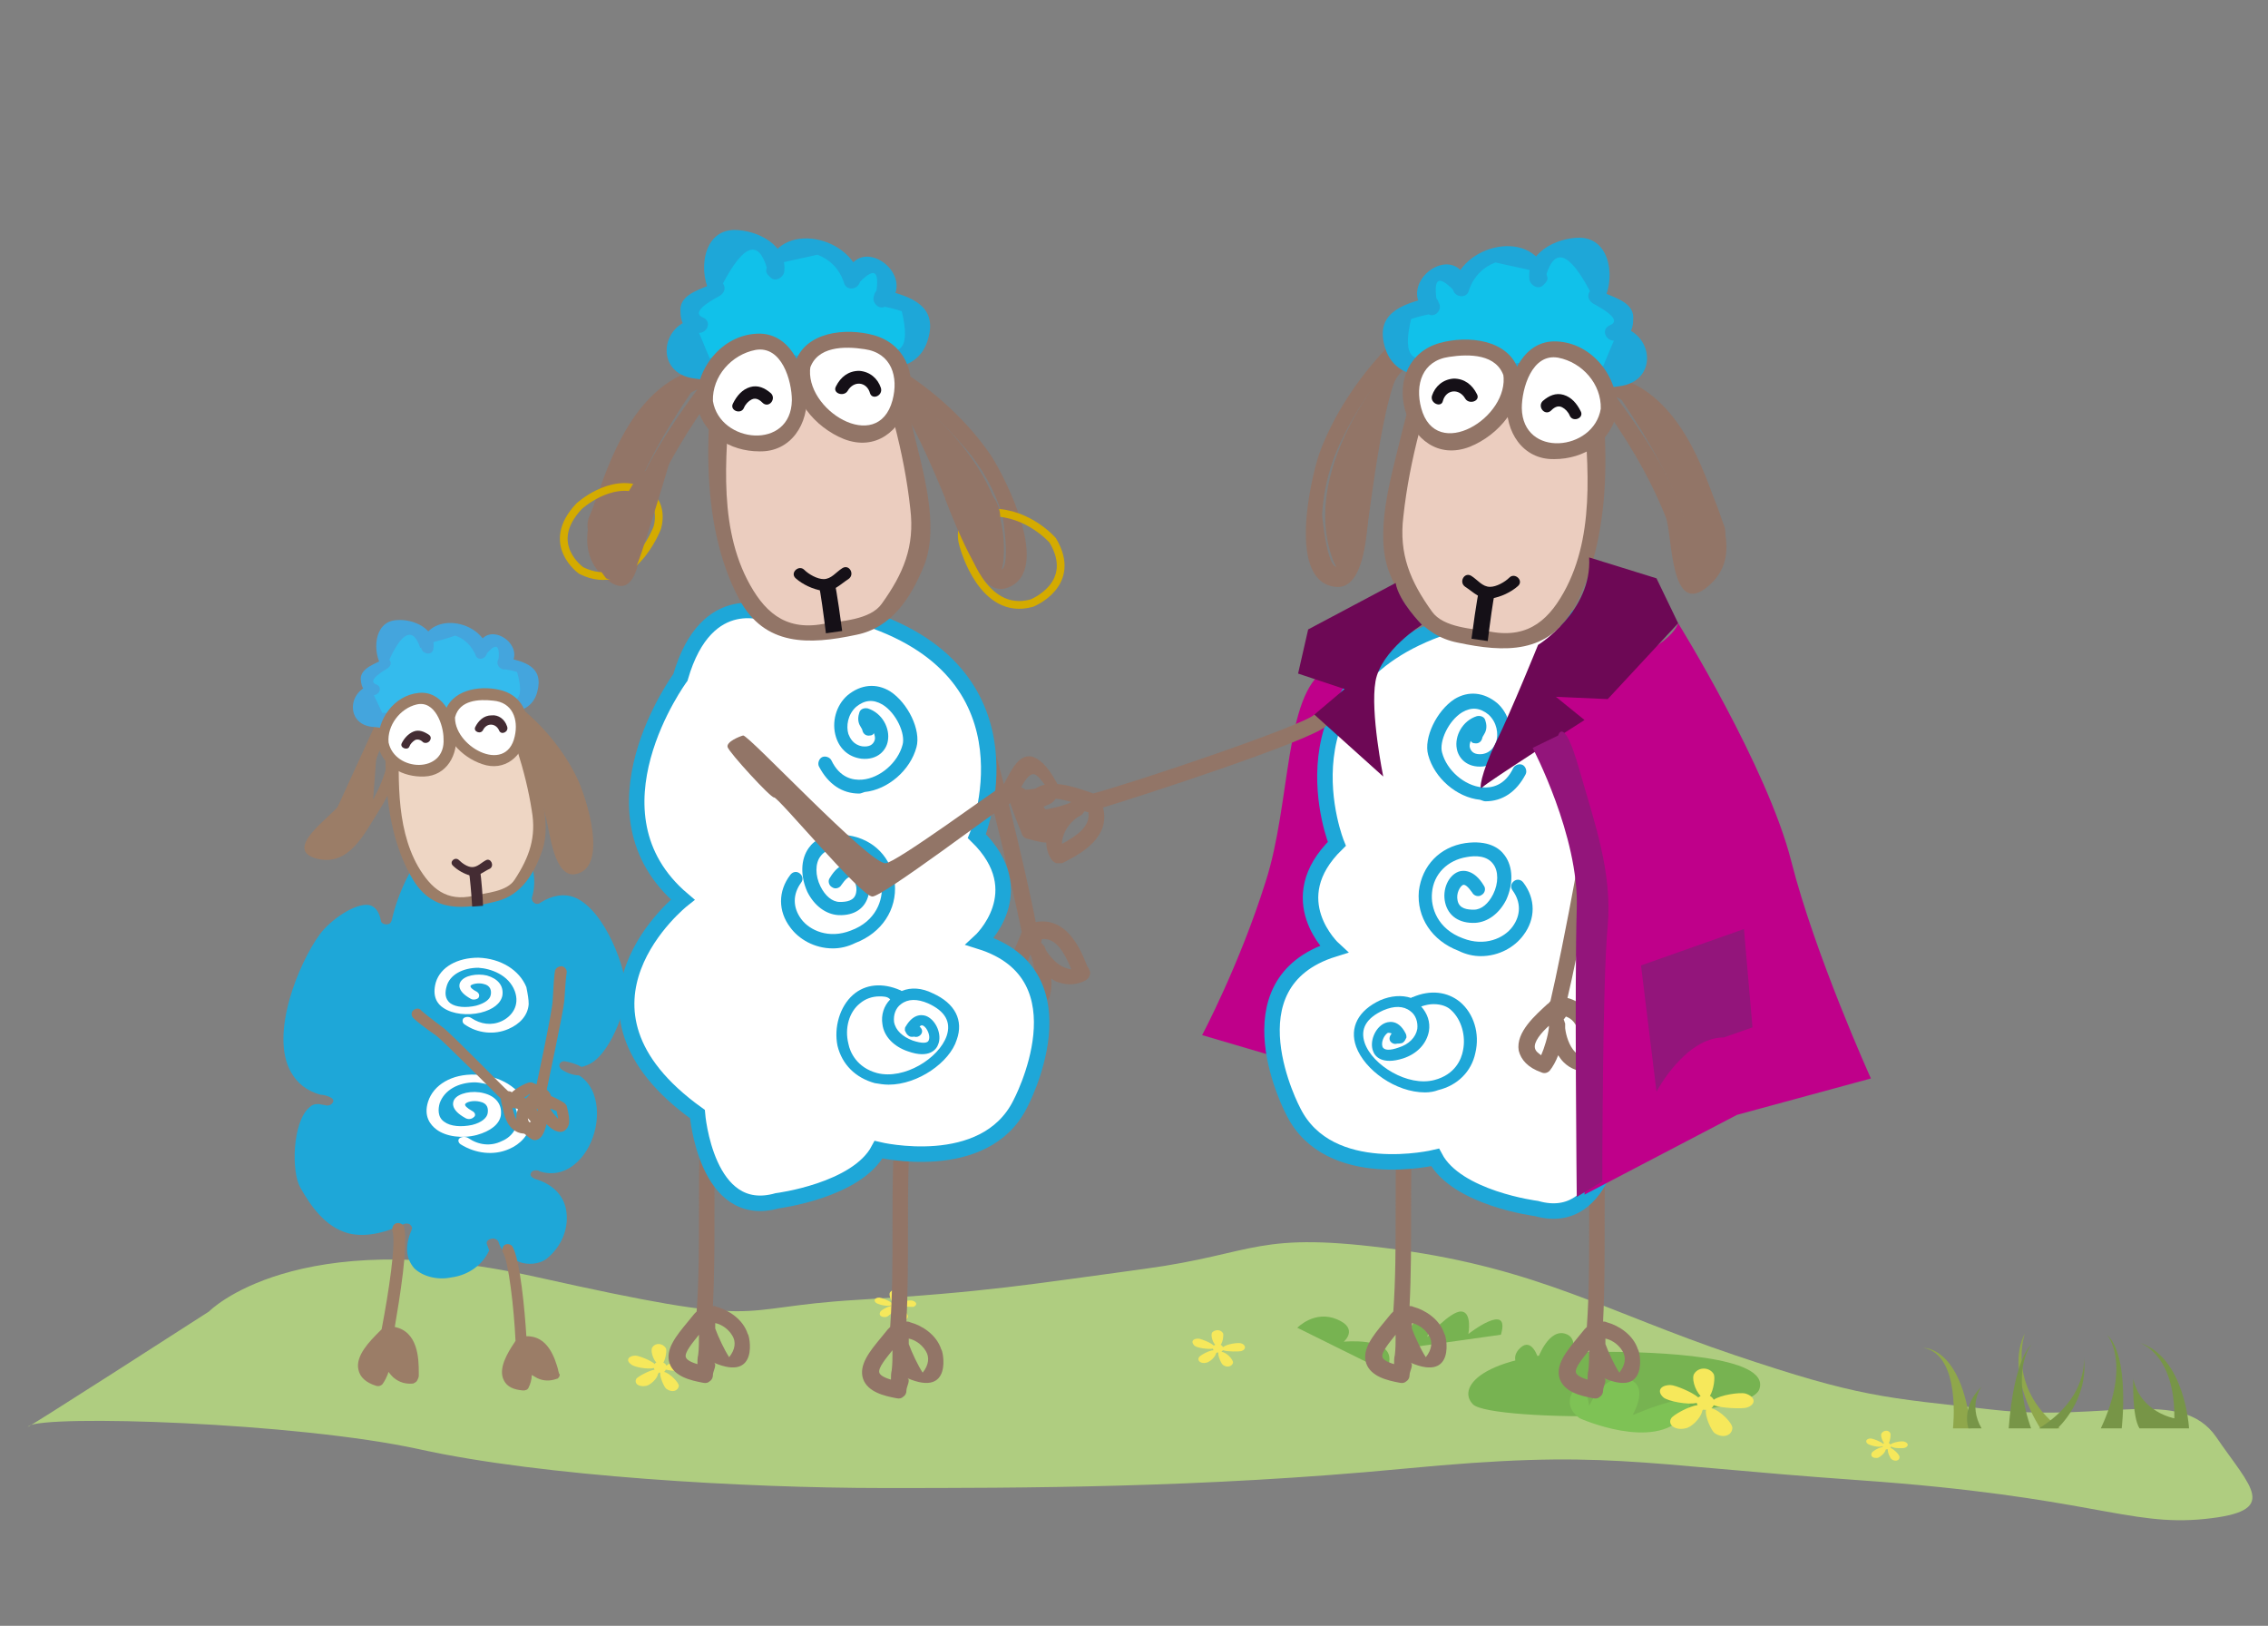 <?xml version="1.0" encoding="utf-8"?>
<!-- Generator: Adobe Illustrator 21.0.1, SVG Export Plug-In . SVG Version: 6.00 Build 0)  -->
<svg version="1.1" id="Calque_1" xmlns="http://www.w3.org/2000/svg" xmlns:xlink="http://www.w3.org/1999/xlink" x="0px" y="0px"
	 viewBox="0 0 293 210" enable-background="new 0 0 293 210" xml:space="preserve">
<rect x="0" y="0" width="293" height="210" fill="#808080" stroke="none"/>
<path fill="#927567" d="M140.8,125.9c-0.1,0.3-0.2,0.5-0.5,0.7c-1.1,0.6-2.3,0.7-3.5,0.3c-0.4-0.1-0.7-0.3-1-0.5
	c0.1,0.9,0,1.7-0.2,2.3c-0.1,0.4-0.5,0.7-0.9,0.6c-1.8,0.2-3-0.4-3.8-1.4c-1.4-2,0.1-5.1,0.9-7c0.1-0.2,0.1-0.4,0.2-0.5
	c-1.2-6-6.4-27.9-7.7-29.5c-0.3-0.5-0.3-1.1,0.1-1.5c0.5-0.3,1.1-0.3,1.5,0.1c1.8,2.2,7.1,25.1,7.9,29.6c3.9-0.7,5.7,3.3,6.5,5.3
	c0.1,0.3,0.2,0.5,0.3,0.6C140.8,125.4,140.9,125.6,140.8,125.9 M134.6,121.3L134.6,121.3c0,0.1-0.1,0.4-0.1,0.5
	c0.1,0,0.2,0.2,0.4,0.4c0.1,0.2,0.2,0.4,0.2,0.5c0.5,0.8,1.4,1.9,2.5,2.3c0.3,0.1,0.6,0.2,0.8,0.2
	C137.5,123,136.4,121.1,134.6,121.3 M133.2,123.5c0-0.1-0.1-0.2-0.1-0.2c-0.5,1.2-1,2.7-0.4,3.4c0.3,0.3,0.6,0.4,1.1,0.5
	C133.8,126.2,133.6,124.5,133.2,123.5"/>
<g>
	<path fill="#AFCD80" d="M27,169.4c0,0,11.1-11.4,42.1-4.5c30.9,6.9,24.7,4,41.6,3c16.8-1,22.3-2,37.1-4c14.8-2,14.3-5,32.7-2.5
		c18.3,2.5,27.2,8.1,43.5,13.6s19.3,5.5,33.6,7.1s24.2-3,28.7,3.5c4.5,6.6,8.4,9.6-1.5,10.6s-14.7-2.9-44.5-5s-32.7-4-58.9-1.5
		s-49.5,2.5-67.3,2.5s-44-1.5-59.9-5s-48.5-4.5-50.5-3S27,169.4,27,169.4z"/>
	<g>
		<path fill="#8FA74B" d="M252.3,184.5c0,0,1.1-9.5-3.8-10.4c0,0,4.9-0.2,6.1,10.4H252.3z"/>
		<path fill="#8FA74B" d="M263.6,184.5c0,0-4.7-7-2-12.3c0,0-2.5,6.9,4.5,12.3H263.6z"/>
	</g>
	<g>
		<path fill="#779547" d="M282.8,184.5c0,0-0.5-9.3-6.5-11.1c0,0,4.7,1.3,4.6,9.8c0,0-4.4-0.8-5.3-5.1c0,0-0.2,4.8,0.8,6.4
			L282.8,184.5L282.8,184.5z"/>
		<path fill="#779547" d="M265.8,184.5c0,0,4.1-3.7,3.4-9.2c0,0,0.7,5.2-5.8,9.2H265.8z"/>
		<path fill="#779547" d="M262.4,184.5c0,0-2.7-6.9,0-10.8c0,0-2.2,1.7-2.9,10.8H262.4z"/>
		<path fill="#779547" d="M254.3,184.5c0,0-1-2.8,1.7-5.4c0,0-1.8,2.3,0,5.4H254.3z"/>
		<path fill="#779547" d="M274.1,184.5c0,0,1.1-9.3-1.9-12.1c0,0,3.2,3.6-0.8,12.1H274.1z"/>
	</g>
	<g>
		<path fill="#77B351" d="M207,174.6c-15.1-0.1-19,4.5-16.7,6.8s35.7,2.3,37-2C228.7,175.1,213.9,174.6,207,174.6z"/>
		<path fill="#77B351" d="M196.4,176.8c0,0-1.5-1.3,0-2.7s2.3,1.3,2.3,1.3s1.4-3.9,3.6-3.1s0,4.4,0,4.4h-5.9V176.8z"/>
		<path fill="#7EC255" d="M204.1,183.2c0,0-2.3-1.4-0.8-3.6c1.5-2.2,2,2,2,2s1.8-4.2,4.9-3.5c3.1,0.7,0.7,4.7,0.7,4.7
			s10.3-4.5,6.6,0.1C213.7,187.5,204.1,183.2,204.1,183.2z"/>
		<path fill="#77B351" d="M181.8,174.1c0,0-0.3-2.7,1.6-3.9c1.9-1.2,1,2.5,1,2.5s3-3.4,4.4-3.3c1.4,0.1,0.9,2.9,0.9,2.9
			s5.5-4.3,4.2,0.1L181.8,174.1z"/>
		<path fill="#77B351" d="M167.6,171.5c0,0,2.2-2.3,5.1-1.1c2.9,1.2,0.9,2.9,0.9,2.9s6-0.6,5.9,2.3c-0.1,2.9-1.6,1-1.6,1
			L167.6,171.5z"/>
	</g>
	<path id="XMLID_26_" fill="#F6E85B" d="M160.4,174.5c0.6-0.2,0.6-0.8-0.1-1c-0.4-0.1-1.8,0.1-2.3,0.5l0,0c-0.1-0.1-0.1-0.2-0.3-0.3
		c0.3-0.4,0.4-1.3,0.3-1.5c-0.3-0.5-1-0.5-1.4-0.1c-0.2,0.3,0,1.2,0.4,1.6c-0.1,0-0.1,0.1-0.2,0.1c-0.4-0.4-1.7-0.9-2-0.9
		c-0.7,0-1,0.4-0.5,0.9c0.3,0.3,1.7,0.5,2.4,0.4c0,0.1,0,0.1,0.1,0.2c-0.6,0-1.8,0.7-1.9,0.9c-0.3,0.5,0.3,0.9,1,0.7
		c0.4-0.1,1.1-0.7,1.2-1.2l0.1-0.1l0,0h0.1h0.1c-0.1,0.4,0.4,1.5,0.6,1.6c0.5,0.4,1.2,0.2,1.3-0.3c0-0.4-0.8-1.3-1.5-1.4
		c0.1-0.1,0.1-0.1,0.2-0.2C158.5,174.6,160.1,174.6,160.4,174.5z"/>
	<path id="XMLID_489_" fill="#F6E85B" d="M89.1,177c0.8-0.3,0.7-0.9-0.2-1.2c-0.6-0.2-2.3,0.1-2.8,0.6l0,0c-0.1-0.2-0.2-0.3-0.4-0.4
		c0.3-0.5,0.5-1.7,0.3-1.9c-0.4-0.6-1.3-0.7-1.7-0.1c-0.3,0.3,0,1.5,0.5,2c-0.1,0-0.2,0.1-0.2,0.2c-0.5-0.5-2.1-1.1-2.5-1.1
		c-0.9,0-1.3,0.6-0.6,1.1c0.4,0.4,2.2,0.7,3,0.5c0,0.1,0,0.2,0.1,0.2c-0.7,0.1-2.2,0.9-2.4,1.2c-0.3,0.6,0.3,1.1,1.3,0.9
		c0.5-0.1,1.4-0.9,1.5-1.5c0-0.1,0.1-0.1,0.1-0.2l0,0h0.1h0.1c-0.1,0.5,0.5,1.9,0.8,2.1c0.7,0.5,1.5,0.3,1.6-0.4
		c0-0.4-1.1-1.6-1.9-1.8c0.1-0.1,0.2-0.2,0.2-0.3C86.7,177.1,88.8,177.2,89.1,177z"/>
	<path id="XMLID_27_" fill="#F6E85B" d="M118,168.8c0.5-0.2,0.5-0.6-0.1-0.8c-0.4-0.1-1.5,0.1-1.8,0.4l0,0c0-0.1-0.1-0.2-0.2-0.2
		c0.2-0.3,0.3-1.1,0.2-1.3c-0.2-0.4-0.8-0.4-1.1,0c-0.2,0.2,0,0.9,0.3,1.3c-0.1,0-0.1,0.1-0.1,0.1c-0.3-0.3-1.4-0.7-1.6-0.7
		c-0.6,0-0.8,0.4-0.4,0.7c0.3,0.2,1.4,0.5,1.9,0.3c0,0.1,0,0.1,0.1,0.1c-0.5,0-1.5,0.6-1.5,0.8c-0.2,0.4,0.2,0.7,0.8,0.6
		c0.3-0.1,0.9-0.6,1-1c0,0,0-0.1,0.1-0.1l0,0h0.1h0.1c-0.1,0.3,0.3,1.2,0.5,1.3c0.4,0.3,1,0.2,1-0.3c0-0.3-0.7-1-1.2-1.2
		c0.1,0,0.1-0.1,0.1-0.2C116.4,168.8,117.7,168.8,118,168.8z"/>
	<path id="XMLID_25_" fill="#F6E85B" d="M246.1,187c0.5-0.2,0.5-0.6-0.1-0.8c-0.4-0.1-1.5,0.1-1.8,0.4l0,0c0-0.1-0.1-0.2-0.2-0.2
		c0.2-0.3,0.3-1.1,0.2-1.3c-0.2-0.4-0.8-0.4-1.1,0c-0.2,0.2,0,0.9,0.3,1.3c-0.1,0-0.1,0.1-0.1,0.1c-0.3-0.3-1.4-0.7-1.6-0.7
		c-0.6,0-0.8,0.4-0.4,0.7c0.3,0.2,1.4,0.5,1.9,0.3c0,0.1,0,0.1,0.1,0.1c-0.5,0-1.5,0.6-1.5,0.8c-0.2,0.4,0.2,0.7,0.8,0.6
		c0.3-0.1,0.9-0.6,1-1c0,0,0-0.1,0.1-0.1l0,0h0.1h0.1c-0.1,0.3,0.3,1.2,0.5,1.3c0.4,0.3,1,0.2,1-0.3c0-0.3-0.7-1-1.2-1.2
		c0.1,0,0.1-0.1,0.1-0.2C244.5,187.1,245.9,187.1,246.1,187z"/>
	<path id="XMLID_496_" fill="#F6E85B" d="M225.7,181.8c1.2-0.4,1.1-1.4-0.2-1.8c-0.8-0.2-3.3,0.2-4.1,0.8l0,0
		c-0.1-0.2-0.3-0.4-0.5-0.5c0.5-0.8,0.7-2.4,0.5-2.8c-0.5-0.9-1.9-1-2.5-0.1c-0.4,0.5,0,2.1,0.8,2.9c-0.1,0.1-0.2,0.1-0.3,0.2
		c-0.8-0.7-3-1.6-3.6-1.6c-1.3,0-1.8,0.8-0.9,1.6c0.6,0.5,3.2,1,4.3,0.7c0,0.1,0.1,0.2,0.1,0.3c-1.1,0.1-3.2,1.3-3.4,1.7
		c-0.5,0.8,0.5,1.6,1.8,1.3c0.8-0.1,2-1.3,2.2-2.2c0-0.1,0.1-0.2,0.1-0.2l0,0c0.1,0,0.1,0,0.2,0c0.1,0,0.1,0,0.2,0
		c-0.2,0.8,0.7,2.7,1.1,3c1,0.7,2.2,0.4,2.3-0.6c0.1-0.6-1.5-2.3-2.7-2.6c0.1-0.1,0.2-0.2,0.3-0.4
		C222.3,181.9,225.2,182,225.7,181.8z"/>
</g>
<path fill="#1EA7D8" d="M75.1,137.8c0.2,0,0.4-0.1,0.7-0.2c3-1.1,5.1-7.4,5.1-9.4c0.1-2.8-2.7-10.7-6.7-12.3
	c-1.3-0.5-2.8-0.3-4.4,0.7c-0.2,0.2-0.6,0.2-0.8,0c-0.2-0.1-0.3-0.4-0.3-0.6c0.7-2.2,0.2-4.7-1.1-6.4c-1.1-1.6-2.8-2.5-4.8-2.9
	c-1.8-0.3-3.5-0.1-5,0.7c-4.2,2.3-6.5,8.3-7.2,11.5c-0.1,0.3-0.3,0.5-0.7,0.5c-0.3,0-0.7-0.2-0.7-0.5c-0.2-1.1-0.7-1.8-1.5-2
	c-1.8-0.3-5,1.9-6.4,3.8c-2.7,3.7-6.5,12.9-3.7,17.8c0.8,1.4,2,2.4,3.8,2.9c0.3,0,0.8,0.1,1.2,0.3c0.3,0.1,0.6,0.4,0.4,0.7
	s-0.4,0.4-0.8,0.4c-0.3-0.1-0.7-0.1-1-0.2c-0.6,0-0.9,0.1-1.3,0.5c-2.1,1.9-2.3,8.2-1.1,10.3c1.3,2.3,3.2,5.1,6.2,5.9
	c2,0.5,4.4,0.1,7.2-1.2c0.2-0.1,0.6-0.1,0.8,0.1c0.2,0.2,0.3,0.4,0.2,0.6c-0.9,2.1-0.8,3.7,0.3,5c1,1,2.9,1.6,4.8,1.2
	c2.3-0.3,4.1-1.7,4.9-3.5c-0.1-0.3-0.2-0.5-0.3-0.8c-0.1-0.3,0.1-0.6,0.6-0.7c0.3-0.1,0.8,0.1,0.9,0.4c0.3,1.2,1.6,2.3,3,2.7
	c0.7,0.2,2.1,0.3,3.2-0.5c2-1.6,3-4.1,2.5-6.5c-0.4-1.9-1.9-3.2-3.9-3.8c-0.1,0-0.1,0-0.2-0.1c-0.3-0.1-0.6-0.4-0.4-0.7
	c0.1-0.3,0.6-0.4,0.9-0.3c0.1,0,0.1,0,0.2,0.1c1.6,0.5,3.1,0.2,4.4-0.8c2.6-2,3.7-6.2,2.6-9.2c-0.3-0.8-0.9-1.8-1.9-2.4
	c-0.7,0-1.6-0.3-2.3-0.8c-0.2-0.2-0.3-0.4-0.2-0.7c0.1-0.2,0.4-0.4,0.8-0.3C73.6,137.2,74.4,137.4,75.1,137.8"/>
<path fill="#BF008A" d="M163.8,136.2l-8.5-2.5c0,0,4.8-9,8.2-19.8c3.3-10.2,2.4-24.3,7.8-27.4c0.3-0.2,0.6-0.3,0.9-0.4
	c6.5-2,10,6.2,10,6.2l-1,24.8l-4.8,13L163.8,136.2z"/>
<path fill="#927567" d="M92.2,176c0.5,0.2-0.1,1.1-0.1,1.6c0,0.3-0.1,0.6-0.4,0.8c-0.2,0.2-0.5,0.3-0.9,0.2
	c-1.6-0.3-3.7-0.8-4.3-2.5c-0.6-1.8,0.9-3.6,2.3-5.3c0.3-0.4,0.6-0.7,0.9-1.1c0.1-0.1,0.2-0.2,0.3-0.3c0.3-4.2,0.3-8.5,0.3-12.7
	c0-5,0-10.1,0.5-15.1c0.1-0.6,0.6-1,1.1-0.9c0.6,0.1,1,0.6,0.9,1.1c-0.5,4.9-0.5,10-0.5,14.9c0,3.9,0,8-0.2,12c0.2,0,0.3,0,0.5,0.1
	c1.5,0.4,3.4,1.6,4,3.5C96.8,172.3,98.2,178.6,92.2,176z M92.4,170.9c0,0.2,0,0.4,0,0.7c0.4,1.1,1.2,2.8,1.8,3.7
	c0.8-1,0.9-2,0.4-2.8C94,171.5,93,171,92.4,170.9 M90.3,172.4c-0.8,1-1.9,2.3-1.7,2.9c0.1,0.3,0.5,0.6,1.5,0.9c0-0.4,0-0.8,0.1-1.2
	C90.3,174.2,90.3,173.3,90.3,172.4"/>
<path fill="#927567" d="M117.2,178c0.5,0.2-0.1,1.1-0.1,1.6c0,0.3-0.1,0.6-0.4,0.8c-0.2,0.2-0.5,0.3-0.9,0.2
	c-1.6-0.3-3.7-0.8-4.3-2.5c-0.6-1.8,0.9-3.6,2.3-5.3c0.3-0.4,0.6-0.7,0.9-1.1c0.1-0.1,0.2-0.2,0.3-0.3c0.3-4.2,0.3-8.5,0.3-12.7
	c0-5,0-10.1,0.5-15.1c0.1-0.6,0.6-1,1.1-0.9c0.6,0.1,1,0.6,0.9,1.1c-0.5,4.9-0.5,10-0.5,14.9c0,3.9,0,8-0.2,12c0.2,0,0.3,0,0.5,0.1
	c1.5,0.4,3.4,1.6,4,3.5C121.8,174.3,123.2,180.6,117.2,178z M117.4,172.9c0,0.2,0,0.4,0,0.7c0.4,1.1,1.2,2.8,1.8,3.7
	c0.8-1,0.9-2,0.4-2.8C119,173.5,118,173,117.4,172.9 M115.3,174.4c-0.8,1-1.9,2.3-1.7,2.9c0.1,0.3,0.5,0.6,1.5,0.9
	c0-0.4,0-0.8,0.1-1.2C115.3,176.2,115.3,175.3,115.3,174.4"/>
<path fill="#927567" d="M182.2,176c0.5,0.2-0.1,1.1-0.1,1.6c0,0.3-0.1,0.6-0.4,0.8c-0.2,0.2-0.5,0.3-0.9,0.2
	c-1.6-0.3-3.7-0.8-4.3-2.5c-0.6-1.8,0.9-3.6,2.3-5.3c0.3-0.4,0.6-0.7,0.9-1.1c0.1-0.1,0.2-0.2,0.3-0.3c0.3-4.2,0.3-8.5,0.3-12.7
	c0-5,0-10.1,0.5-15.1c0.1-0.6,0.6-1,1.1-0.9c0.6,0.1,1,0.6,0.9,1.1c-0.5,4.9-0.5,10-0.5,14.9c0,3.9,0,8-0.2,12c0.2,0,0.3,0,0.5,0.1
	c1.5,0.4,3.4,1.6,4,3.5C186.8,172.3,188.2,178.6,182.2,176z M182.4,170.9c0,0.2,0,0.4,0,0.7c0.4,1.1,1.2,2.8,1.8,3.7
	c0.8-1,0.9-2,0.4-2.8C184,171.5,183,171,182.4,170.9 M180.3,172.4c-0.8,1-1.9,2.3-1.7,2.9c0.1,0.3,0.5,0.6,1.5,0.9
	c0-0.4,0-0.8,0.1-1.2C180.3,174.2,180.3,173.3,180.3,172.4"/>
<path fill="#927567" d="M207.2,178c0.5,0.2-0.1,1.1-0.1,1.6c0,0.3-0.1,0.6-0.4,0.8c-0.2,0.2-0.5,0.3-0.9,0.2
	c-1.6-0.3-3.7-0.8-4.3-2.5c-0.6-1.8,0.9-3.6,2.3-5.3c0.3-0.4,0.6-0.7,0.9-1.1c0.1-0.1,0.2-0.2,0.3-0.3c0.3-4.2,0.3-8.5,0.3-12.7
	c0-5,0-10.1,0.5-15.1c0.1-0.6,0.6-1,1.1-0.9c0.6,0.1,1,0.6,0.9,1.1c-0.5,4.9-0.5,10-0.5,14.9c0,3.9,0,8-0.2,12c0.2,0,0.3,0,0.5,0.1
	c1.5,0.4,3.4,1.6,4,3.5C211.8,174.3,213.2,180.6,207.2,178z M207.4,172.9c0,0.2,0,0.4,0,0.7c0.4,1.1,1.2,2.8,1.8,3.7
	c0.8-1,0.9-2,0.4-2.8C209,173.5,208,173,207.4,172.9 M205.3,174.4c-0.8,1-1.9,2.3-1.7,2.9c0.1,0.3,0.5,0.6,1.5,0.9
	c0-0.4,0-0.8,0.1-1.2C205.3,176.2,205.3,175.3,205.3,174.4"/>
<path fill="#FFFFFF" stroke="#1EA7D8" stroke-width="2" stroke-miterlimit="10" d="M199.4,80.4c0,0,8.2-3.7,11.6,8.1
	c0,0,12.9,17.5-0.3,28.7c0,0,17.5,13.8-1.9,27.7c0,0-1.1,13.8-10.3,11.2c0,0-10.3-1.3-13.1-6.6c0,0-13.7,3.3-18.3-5.9
	c0,0-8.9-16.6,5.2-21c0,0-7-6.4,0.4-13.6c0,0-8.4-20.6,14.1-28.1L199.4,80.4z"/>
<g>
	<path fill="#1EA7D8" d="M191.9,103.5c2.2,0,4-1.2,5.2-3.5c0.2-0.4,0-1-0.4-1.2s-1,0-1.2,0.4c-1.1,2.3-2.8,2.6-4,2.5
		c-2.3-0.2-4.6-2.2-5.2-4.5c-0.4-1.4,0.8-4.1,2.6-5.2c1.2-0.7,2.3-0.6,3.4,0.3c1.1,1,1.3,2.5,1,3.5c-0.2,0.5-0.6,1.4-1.8,1.6
		c-0.9,0.1-1.4-0.2-1.6-0.8c-0.1-0.3,0-0.6,0.1-0.9c0.1,0.2,0.3,0.3,0.5,0.3c0.5,0.1,0.9-0.2,1-0.7c0-0.1,0.1-0.2,0.2-0.4
		c0.2-0.3,0.5-0.9,0.2-1.8c-0.1-0.5-0.6-0.7-1.1-0.6c-1.9,0.6-2.9,2.6-2.6,4.2c0.2,1.2,1.3,2.5,3.4,2.3c1.6-0.2,2.8-1.2,3.3-2.8
		c0.6-1.9,0-4.1-1.5-5.4c-1.7-1.4-3.7-1.6-5.5-0.5c-2.3,1.5-4,5-3.4,7.2c0.8,3,3.7,5.5,6.7,5.8C191.5,103.4,191.7,103.5,191.9,103.5
		"/>
	<path fill="#1EA7D8" d="M184.1,141.1c-3.8,0-7.8-2.9-8.9-5.9c-0.9-2.5,0.3-4.7,3.1-6c1.4-0.6,2.8-0.7,4-0.3
		c0.1-0.1,0.1-0.1,0.2-0.1c2.3-1,4.5-0.7,6.1,0.6c1.8,1.5,2.6,4.1,2,6.6c-0.5,2.4-2.3,4.2-4.8,4.8
		C185.3,141,184.7,141.1,184.1,141.1 M185.2,129.7c-0.5,0-1,0.1-1.6,0.3c0.8,0.9,1.2,2,1,3.2c-0.3,1.6-1.5,2.9-3.3,3.5
		c-2.8,0.9-3.7-0.3-3.9-0.9c-0.5-1.2,0.2-3,1.4-3.6c0.4-0.2,1.8-0.7,2.8,1.3c0.1,0.2,0.1,0.4,0.1,0.5c-0.1,0.2-0.2,0.5-0.5,0.7
		c-0.3,0.1-0.5,0.1-0.7,0.1c-0.3,0.1-0.6,0-0.8-0.2c-0.3-0.3-0.2-0.7,0-1l0.1-0.1c-0.2-0.1-0.3-0.1-0.5-0.1
		c-0.5,0.3-0.9,1.2-0.7,1.8c0.2,0.5,1,0.5,2.1,0.1c1.3-0.4,2.2-1.3,2.4-2.4c0.1-0.9-0.2-1.8-0.9-2.3c-0.9-0.7-2.1-0.7-3.5-0.1
		c-2.2,1-3,2.4-2.4,4.2c1,2.9,5.6,5.7,9,4.8c2.7-0.7,3.5-2.7,3.7-3.8c0.4-1.9-0.2-4-1.5-5.2C187,130,186.2,129.7,185.2,129.7"/>
	<path fill="#1EA7D8" d="M191.3,123.5c2.4,0,4.4-1.2,5.5-2.7c1.6-2.1,1.6-4.7,0-6.8c-0.3-0.4-0.8-0.5-1.2-0.2s-0.5,0.8-0.2,1.2
		c1.1,1.5,1.1,3.2,0,4.7s-3.6,2.6-6.4,1.5c-3.3-1.2-4.2-4-4-5.9c0.2-2.4,2-4.2,4.5-4.6c1.1-0.2,2.6-0.2,3.4,0.9
		c0.7,0.9,0.7,2.5,0,3.9c-0.6,1.2-1.5,2-2.5,2c-0.8,0-1.9-0.1-2.1-1.2c-0.2-0.9,0.3-1.8,0.7-2c0.3-0.1,0.7,0.3,1.2,1
		c0.2,0.4,0.8,0.6,1.2,0.3c0.4-0.2,0.6-0.8,0.3-1.2c-1.3-2.2-2.8-2-3.3-1.8c-1.3,0.5-2.1,2.3-1.7,4c0.4,1.7,1.8,2.7,3.9,2.6
		c1.6-0.1,3.1-1.2,4-3c0.9-2,0.9-4.2-0.2-5.7c-0.7-1-2.2-2-5.1-1.6c-3.3,0.5-5.6,2.9-6,6.2c-0.3,3.4,1.7,6.4,5.1,7.7
		C189.4,123.3,190.4,123.5,191.3,123.5"/>
	<g>
		<path fill="#927567" d="M181.2,45.2c0,0-12.9,13.4-9.4,25.9c1.4,5.2,3.7,2.7,4.2,0.8c0.8-2.9,2.5-22.7,5.6-25.2
			C184.6,44.4,181.2,45.2,181.2,45.2"/>
		<path fill="#927567" d="M180.4,46.4c-2.8,3-5.3,6.7-7.1,10.5c-1.5,3-2.3,6.3-2.5,9.5c0,0.4,0.8,8.5,2.4,6.5
			c0.6-0.7,0.7-1.8,0.8-2.7c0.9-5.1,1.3-10.1,2.3-15.1c0.4-2.2,1-4.4,1.8-6.4c0.6-1.5,1.4-1.9,1.9-2c-1.3,0.2-1.6-1.8-0.3-2.1
			c0.9-0.2,1.7-0.2,2.5,0.3c0.4,0.2,0.5,0.8,0.3,1.3c-0.5,1-1.3,1.5-2,2.5c-0.9,1.3-1.2,3.3-1.6,4.7c-1,4-1.5,7.9-2,12
			c-0.3,2.1-0.3,10.9-4.4,10.4c-6.2-0.7-3.2-13.8-2.1-17.1c1.8-5,5-9.8,8.7-13.7C180,43.8,181.3,45.4,180.4,46.4"/>
		<g>
			<path fill="#927567" d="M207.9,49.4c0,0,10.5,14.1,10.2,21.6c-0.4,7.5,6,0.1,4.6-3.2c-1.6-3.5-4-14.5-11.8-18.3
				C203.1,45.6,207.9,49.4,207.9,49.4"/>
			<path fill="#927567" d="M206.4,51.5c3.5,4.7,6.6,9.8,8.8,15.3c0.9,2.3,0.5,13.2,5.5,8.9c4.6-3.9,1.3-9.8-0.5-14.2
				c-1.6-3.9-3.9-7.3-7-10c-1.7-1.4-5.4-3.9-7.7-3.3c-0.4,0.1-0.6,0.5-0.7,0.8c-0.2,1.1,1.1,2,1.8,2.6c1,0.8,2.3-0.8,1.3-1.6
				c-0.2-0.2-0.5-0.4-0.7-0.6c-0.5-0.6-0.7-0.3-0.7,0.9c0.6,0.2,1.3,0.5,1.9,0.8c4.5,2,7.2,5.6,9.3,10c1.2,2.5,2,5.2,3,7.8
				c0.6,1.6,0.3,2.8-0.6,4.2c-1.1,1.8-1.7,1-1.7-0.8c0-7.8-5.9-16-10.4-22.1C207.3,49.2,205.6,50.4,206.4,51.5"/>
		</g>
		<path fill="#EBCDBF" d="M185.7,44.7c0,0-8.6,23.6-4.6,30c3.9,6.4,2.7,6.5,11.3,7.9c7.6,1.3,9.6-3.9,11.3-7.2
			c1.7-3.3,3.4-9.9,1.2-31C204.1,36.1,185.7,44.7,185.7,44.7"/>
		<path fill="#927567" d="M186.7,45.1c-2.5,7-4.6,14.2-5.4,21.6c-0.6,4.9,0.9,8.4,3.7,12.3c1.5,2.1,5.3,2.2,7.6,2.6
			c5,0.9,7.7-1.7,9.8-5.8c3.9-7.7,2.6-17.3,2-25.5c-0.2-2.9,0.4-7.5-3.2-8.3c-2.3-0.5-5,0.2-7.2,0.8c-2.7,0.7-5.4,1.7-7.9,2.9
			c-1.2,0.6-2-1.4-0.8-1.9c4-1.9,19-8.2,20.5-0.2c2,10.8,3,24.7-2.4,34.8c-3.3,6.1-9,5.9-15.1,4.6c-4.6-0.9-7.1-4.8-8.8-9
			c-2-5.1,0.2-12.3,1.4-17.3c1-4.2,2.3-8.3,3.7-12.3C185.2,43,187.1,43.9,186.7,45.1"/>
		<path fill="#11C1EA" d="M185,39.7c-3.8-2.4,3.3-7.8,3.7-2.3c-0.2-1.8,2.7-3.7,4.1-4.3c2.3-0.9,5.9-0.3,6.1,2.7
			c-0.1,0.1-0.1,0.1-0.2,0.2c-1-2.3,3.5-4.7,5.3-4.3c3,0.6,4.3,4.6,2.3,6.7c0.9,1.1,2.3,0.4,3.3,1.7c0.9,1.2,0.7,2.7-1.1,3
			c1-0.3,3,0.9,3.4,1.8c0.3,0.7-0.2,2.3-0.7,2.9c-1,1.2-3.1,1.3-4.4,0.5c-1.1,1.6-3.7,2.5-5.5,1.6c-0.9-0.4-2.9-2.1-2.5-3.1
			c0.2,0.3,0.1,0.3,0.1,0.6c-1.5,0.7-6.5,1.4-6.6-0.8c-0.5,2.8-4.1,0.7-4.9-0.7c-1.9,2.9-6.1,1.8-7.4-1.1c-1.8-3.9,2.1-4.6,5-5.3"/>
		<path fill="#1EA7D8" d="M184.4,40.5c-4.6-3.9,4.1-10.2,5.4-3.2c-0.7,0-1.4,0-2.1,0c0.8-5.8,10.7-8.1,12.2-1.5
			c0.1,0.4-0.2,0.7-0.4,0.9c-0.1,0.1-0.1,0.1-0.2,0.2c-0.6,0.5-1.5,0-1.7-0.7c-0.5-3.5,3.4-5.5,6.5-5.5c4.2,0.1,4.6,5.8,2.9,8.4
			c-0.1-0.5-0.3-1.1-0.4-1.6c1.3,0.8,4.4,1.3,4.4,3.5c0,1.8-0.5,2.5-2.2,3.1c-0.2-0.7-0.3-1.3-0.5-2c5.3,0.1,6.3,7.2,0.8,7.8
			c-3.7,0.4-10.5,3.6-11.4-2.9c-0.2-1.2,1.5-1.5,2-0.5c0.1,0.3,0.2,0.5,0.2,0.8c0,0.5-0.2,0.9-0.6,1.1c-2.3,0.9-7,1.8-7.9-1.4
			c0.6,0,1.3,0,1.9,0c-1.4,3.3-4.9,1.7-6.7-0.5c0.5,0,1.1,0,1.6,0c-2.5,2.8-7.8,2.8-9.2-1.4c-1.5-4.5,1.9-5.8,5.8-6.7
			c1.3-0.3,1.5,1.8,0.2,2.1c-0.9,0.2-1.8,0.4-2.7,0.7c-1.2,5,0.2,6.3,4.2,4c0.5-0.5,1.2-0.5,1.6,0c0.8,1.5,1.9,1.8,3.2,0.9
			c0.3-0.8,1.7-0.8,1.9,0c0.6,2,4,0,4.5,1c0.7-0.2,1.3-0.3,2-0.5c1.1,2.8,3.1,3.1,6.2,1c0.3-0.4,0.8-0.5,1.2-0.3
			c0.5-1.1,0.9-2.2,1.4-3.3c-1.1,0-1.7-1.5-0.5-2c1.9-0.8-2.1-2.7-2.2-2.8c-0.6-0.4-0.8-1-0.4-1.6c-2.7-5.1-4.6-5.7-5.7-1.9
			c-0.6-0.2-1.1-0.5-1.6-0.7c-1.6-0.4-3.2-0.7-4.9-1.1c-1.6,0.6-2.8,1.8-3.4,3.5c-0.2,1.2-1.8,1.1-2.1,0c-1.9-1.9-2.5-1.4-2.1,1.4
			C186.7,39.7,185.4,41.3,184.4,40.5"/>
		<path fill="#FFFFFF" d="M195.3,48.4c0.8,3.3-2.8,7.8-6.4,8.6c-3.6,0.8-5.6-1.1-6.4-4.4c-0.8-3.3,0.4-6.4,4-7.3
			C190.1,44.4,194.5,45,195.3,48.4"/>
		<path fill="#927567" d="M196.3,48.2c0.6,4.2-2.7,8-6.4,9.5c-4.1,1.6-7.3-1-8.4-4.8c-1-3.8,0.6-7.5,4.5-8.6c3.6-1,8.9-0.5,10.2,3.6
			c0.4,1.3-1.5,2-1.9,0.8c-0.9-3-4.5-3-7.1-2.6c-3.5,0.5-4.4,3.6-3.6,6.6c1.9,7.1,11.5,1.2,10.6-4.4
			C194.1,47.1,196.1,46.9,196.3,48.2"/>
		<path fill="#151017" d="M185,51.1c0.4-1.2,1.4-2.1,2.8-2.2c1.4,0,2.4,0.8,3,2c0.5,0.9-1,1.4-1.5,0.6c-0.8-1.4-2.5-1.2-2.9,0.3
			C186.2,52.7,184.7,52.1,185,51.1"/>
		<path fill="#FFFFFF" d="M207.9,53c0.4-3.8-3.2-7.4-6.4-7.8c-3.1-0.3-5.4,2.4-5.8,6.2c-0.4,3.8,1.3,6.6,4.4,6.9
			C203.2,58.7,207.4,56.8,207.9,53"/>
		<path fill="#927567" d="M206.8,52.8c0.1-3.2-2.4-6-5.5-6.6c-3.4-0.6-4.7,4-4.7,6.5C196.7,59.2,205.9,58.3,206.8,52.8
			c0.2-1.3,2.3-1,2.1,0.3c-0.7,4-4.3,6.2-8.1,6.2c-4.1,0.1-6.4-3.6-6.1-7.4c0.3-3.5,2.2-8,6.4-7.8c4.6,0.2,8,4.6,7.8,9
			C208.8,54.5,206.8,54.2,206.8,52.8"/>
		<path fill="#151017" d="M199.3,51.8c0.8-0.7,1.7-1.1,2.7-0.8s1.7,1.1,2.2,2.1c0.5,0.9-1,1.5-1.4,0.6c-0.2-0.5-0.6-0.9-1-1.1
			c-0.6-0.3-1.1,0.1-1.5,0.5C199.5,53.7,198.6,52.5,199.3,51.8"/>
		<g>
			<path fill="#151017" d="M190.1,74.4c0.8,0.5,1.4,1.4,2.4,1.4c0.8,0,1.9-0.6,2.5-1.2c0.7-0.7,1.9,0.4,1.1,1.1
				c-0.9,0.8-2.2,1.4-3.4,1.6c-1.5,0.2-2.3-0.8-3.4-1.5C188.4,75.2,189.2,73.8,190.1,74.4"/>
			<path fill="#151017" d="M192.2,82.8c0.3-2.4,0.7-5.4,0.9-6.1l-2-0.6c-0.3,1.2-0.9,5.6-1,6.4L192.2,82.8z"/>
		</g>
	</g>
</g>
<path fill="#FFFFFF" stroke="#1EA7D8" stroke-width="2" stroke-miterlimit="10" d="M99.5,79.4c0,0-8.2-3.7-11.6,8.1
	c0,0-12.9,17.5,0.3,28.7c0,0-17.5,13.8,1.9,27.7c0,0,1.1,13.8,10.3,11.2c0,0,10.3-1.3,13.1-6.6c0,0,13.7,3.3,18.3-5.9
	c0,0,8.9-16.6-5.2-21c0,0,7-6.4-0.4-13.6c0,0,8.4-20.6-14.1-28.1L99.5,79.4z"/>
<g>
	<path fill="#1EA7D8" d="M111,102.5c-2.2,0-4-1.2-5.2-3.5c-0.2-0.4,0-1,0.4-1.2s1,0,1.2,0.4c1.1,2.3,2.8,2.6,4,2.5
		c2.3-0.2,4.6-2.2,5.2-4.5c0.4-1.4-0.8-4.1-2.6-5.2c-1.2-0.7-2.3-0.6-3.4,0.3c-1.1,1-1.3,2.5-1,3.5c0.2,0.5,0.6,1.4,1.8,1.6
		c0.9,0.1,1.4-0.2,1.6-0.8c0.1-0.3,0-0.6-0.1-0.9c-0.1,0.2-0.3,0.3-0.5,0.3c-0.5,0.1-0.9-0.2-1-0.7c0-0.1-0.1-0.2-0.2-0.4
		c-0.2-0.3-0.5-0.9-0.2-1.8c0.1-0.5,0.6-0.7,1.1-0.6c1.9,0.6,2.9,2.6,2.6,4.2c-0.2,1.2-1.3,2.5-3.4,2.3c-1.6-0.2-2.8-1.2-3.3-2.8
		c-0.6-1.9,0-4.1,1.5-5.4c1.7-1.4,3.7-1.6,5.5-0.5c2.3,1.5,4,5,3.4,7.2c-0.8,3-3.7,5.5-6.7,5.8C111.4,102.4,111.2,102.5,111,102.5"
		/>
	<path fill="#1EA7D8" d="M114.8,140.1c-0.6,0-1.2-0.1-1.8-0.2c-2.5-0.7-4.2-2.4-4.8-4.8c-0.5-2.4,0.3-5.1,2-6.6
		c1.6-1.4,3.8-1.6,6.1-0.6c0.1,0,0.1,0.1,0.2,0.1c1.2-0.5,2.6-0.4,4,0.3c2.9,1.3,4,3.5,3.1,6C122.7,137.2,118.6,140.1,114.8,140.1
		 M113.6,128.7c-0.9,0-1.8,0.3-2.5,0.9c-1.4,1.1-2,3.2-1.5,5.2c0.2,1.1,1.1,3.1,3.7,3.8c3.5,0.9,8-1.9,9-4.8
		c0.6-1.8-0.2-3.2-2.4-4.2c-1.4-0.6-2.6-0.6-3.5,0.1c-0.7,0.5-1,1.4-0.9,2.3c0.2,1.1,1.1,1.9,2.4,2.4c1.2,0.4,2,0.4,2.1-0.1
		c0.2-0.5-0.2-1.5-0.7-1.8c-0.2-0.1-0.3-0.1-0.5,0.1l0.1,0.1c0.3,0.3,0.3,0.7,0,1c-0.2,0.2-0.5,0.3-0.8,0.2c-0.2,0-0.4,0.1-0.7-0.1
		c-0.3-0.2-0.4-0.5-0.5-0.7c0-0.2,0-0.4,0.1-0.5c1.1-1.9,2.4-1.5,2.8-1.3c1.2,0.6,1.9,2.4,1.4,3.6c-0.2,0.6-1.1,1.9-3.9,0.9
		c-1.8-0.6-3.1-1.9-3.3-3.5c-0.2-1.2,0.2-2.4,1-3.2C114.7,128.7,114.1,128.7,113.6,128.7"/>
	<path fill="#1EA7D8" d="M107.6,122.5c-2.4,0-4.4-1.2-5.5-2.7c-1.6-2.1-1.6-4.7,0-6.8c0.3-0.4,0.8-0.5,1.2-0.2
		c0.4,0.3,0.5,0.8,0.2,1.2c-1.1,1.5-1.1,3.2,0,4.7s3.6,2.6,6.4,1.5c3.3-1.2,4.2-4,4-5.9c-0.2-2.4-2-4.2-4.5-4.6
		c-1.1-0.2-2.6-0.2-3.4,0.9c-0.7,0.9-0.7,2.5,0,3.9c0.6,1.2,1.5,2,2.5,2c0.8,0,1.9-0.1,2.1-1.2c0.2-0.9-0.3-1.8-0.7-2
		c-0.3-0.1-0.7,0.3-1.2,1c-0.2,0.4-0.8,0.6-1.2,0.3c-0.4-0.2-0.6-0.8-0.3-1.2c1.3-2.2,2.8-2,3.3-1.8c1.3,0.5,2.1,2.3,1.7,4
		s-1.8,2.7-3.9,2.6c-1.6-0.1-3.1-1.2-4-3c-0.9-2-0.9-4.2,0.2-5.7c0.7-1,2.2-2,5.1-1.6c3.3,0.5,5.6,2.9,6,6.2
		c0.3,3.4-1.7,6.4-5.1,7.7C109.5,122.3,108.5,122.5,107.6,122.5"/>
	<g>
		<path fill="#927567" d="M114.2,48.5c0,0,15.8,9.8,15.5,22.8c-0.1,5.4-2.9,3.5-3.9,1.8c-1.5-2.6-8-21.4-11.6-23
			C110.6,48.6,114.2,48.5,114.2,48.5"/>
		<path fill="#927567" d="M115.2,49.5c3.5,2.2,6.8,5.2,9.5,8.4c2.2,2.5,3.8,5.5,4.8,8.6c0.1,0.4,1.3,8.4-0.7,6.9
			c-0.7-0.5-1.1-1.6-1.4-2.4c-2.1-4.7-3.8-9.5-6-14.1c-0.9-2-2-4-3.3-5.8c-0.9-1.3-1.8-1.5-2.3-1.5c1.3-0.1,1.1-2.1-0.2-2.1
			c-0.9,0-1.7,0.2-2.3,0.9c-0.3,0.3-0.3,0.9,0,1.3c0.7,0.9,1.6,1.1,2.5,1.9c1.2,1,2,2.9,2.7,4.2c1.9,3.6,3.4,7.3,4.9,11.1
			c0.8,2,3,10.5,6.8,9c5.8-2.2-0.3-14.2-2.2-17.1c-3-4.4-7.3-8.3-11.8-11.1C115,46.9,114.1,48.8,115.2,49.5"/>
		<g>
			<path fill="#927567" d="M90.9,48.4c0,0-10.5,14.1-10.2,21.6c0.4,7.5-6,0.1-4.6-3.2c1.6-3.5,4-14.5,11.8-18.3
				C95.8,44.6,90.9,48.4,90.9,48.4"/>
			<path fill="#927567" d="M92.5,50.5c-3.5,4.7-6.6,9.8-8.8,15.3c-0.9,2.3-0.5,13.2-5.5,8.9c-4.6-3.9-1.3-9.8,0.5-14.2
				c1.6-3.9,3.9-7.3,7-10c1.7-1.4,5.4-3.9,7.7-3.3c0.4,0.1,0.6,0.5,0.7,0.8c0.2,1.1-1.1,2-1.8,2.6c-1,0.8-2.3-0.8-1.3-1.6
				c0.2-0.2,0.5-0.4,0.7-0.6c0.5-0.6,0.7-0.3,0.7,0.9c-0.6,0.2-1.3,0.5-1.9,0.8c-4.5,2-7.2,5.6-9.3,10c-1.2,2.5-2,5.2-3,7.8
				c-0.6,1.6-0.3,2.8,0.6,4.2c1.1,1.8,1.7,1,1.7-0.8c0-7.8,5.9-16,10.4-22.1C91.6,48.2,93.3,49.4,92.5,50.5"/>
		</g>
		<path fill="#EBCDBF" d="M113.2,43.7c0,0,8.6,23.6,4.6,30c-3.9,6.4-2.7,6.5-11.3,7.9c-7.6,1.3-9.6-3.9-11.3-7.2
			c-1.7-3.3-3.4-9.9-1.2-31C94.8,35.1,113.2,43.7,113.2,43.7"/>
		<path fill="#927567" d="M112.2,44.1c2.5,7,4.6,14.2,5.4,21.6c0.6,4.9-0.9,8.4-3.7,12.3c-1.5,2.1-5.3,2.2-7.6,2.6
			c-5,0.9-7.7-1.7-9.8-5.8c-3.9-7.7-2.6-17.3-2-25.5c0.2-2.9-0.4-7.5,3.2-8.3c2.3-0.5,5,0.2,7.2,0.8c2.7,0.7,5.4,1.7,7.9,2.9
			c1.2,0.6,2-1.4,0.8-1.9c-4-1.9-19-8.2-20.5-0.2c-2,10.8-3,24.7,2.4,34.8c3.3,6.1,9,5.9,15.1,4.6c4.6-0.9,7.1-4.8,8.8-9
			c2-5.1-0.2-12.3-1.4-17.3c-1-4.2-2.3-8.3-3.7-12.3C113.7,42,111.8,42.9,112.2,44.1"/>
		<path fill="#11C1EA" d="M113.9,38.7c3.8-2.4-3.3-7.8-3.7-2.3c0.2-1.8-2.7-3.7-4.1-4.3c-2.3-0.9-5.9-0.3-6.1,2.7
			c0.1,0.1,0.1,0.1,0.2,0.2c1-2.3-3.5-4.7-5.3-4.3c-3,0.6-4.3,4.6-2.3,6.7c-0.9,1.1-2.3,0.4-3.3,1.7c-0.9,1.2-0.7,2.7,1.1,3
			c-1-0.3-3,0.9-3.4,1.8c-0.3,0.7,0.2,2.3,0.7,2.9c1,1.2,3.1,1.3,4.4,0.5c1.1,1.6,3.7,2.5,5.5,1.6c0.9-0.4,2.9-2.1,2.5-3.1
			c-0.2,0.3-0.1,0.3-0.1,0.6c1.5,0.7,6.5,1.4,6.6-0.8c0.5,2.8,4.1,0.7,4.9-0.7c1.9,2.9,6.1,1.8,7.4-1.1c1.8-3.9-2.1-4.6-5-5.3"/>
		<path fill="#1EA7D8" d="M114.5,39.5c4.6-3.9-4.1-10.2-5.4-3.2c0.7,0,1.4,0,2.1,0c-0.8-5.8-10.7-8.1-12.2-1.5
			c-0.1,0.4,0.2,0.7,0.4,0.9c0.1,0.1,0.1,0.1,0.2,0.2c0.6,0.5,1.5,0,1.7-0.7c0.5-3.5-3.4-5.5-6.5-5.5c-4.2,0.1-4.6,5.8-2.9,8.4
			c0.1-0.5,0.3-1.1,0.4-1.6c-1.3,0.8-4.4,1.3-4.4,3.5c0,1.8,0.5,2.5,2.2,3.1c0.2-0.7,0.3-1.3,0.5-2c-5.3,0.1-6.3,7.2-0.8,7.8
			c3.7,0.4,10.5,3.6,11.4-2.9c0.2-1.2-1.5-1.5-2-0.5C99,45.7,99,46,98.9,46.3c0,0.5,0.2,0.9,0.6,1.1c2.3,0.9,7,1.8,7.9-1.4
			c-0.6,0-1.3,0-1.9,0c1.4,3.3,4.9,1.7,6.7-0.5c-0.5,0-1.1,0-1.6,0c2.5,2.8,7.8,2.8,9.2-1.4c1.5-4.5-1.9-5.8-5.8-6.7
			c-1.3-0.3-1.5,1.8-0.2,2.1c0.9,0.2,1.8,0.4,2.7,0.7c1.2,5-0.2,6.3-4.2,4c-0.5-0.5-1.2-0.5-1.6,0c-0.8,1.5-1.9,1.8-3.2,0.9
			c-0.3-0.8-1.7-0.8-1.9,0c-0.6,2-4,0-4.5,1c-0.7-0.2-1.3-0.3-2-0.5c-1.1,2.8-3.1,3.1-6.2,1c-0.3-0.4-0.8-0.5-1.2-0.3
			c-0.5-1.1-0.9-2.2-1.4-3.3c1.1,0,1.7-1.5,0.5-2c-1.9-0.8,2.1-2.7,2.2-2.8c0.6-0.4,0.8-1,0.4-1.6c2.7-5.1,4.6-5.7,5.7-1.9
			c0.6-0.2,1.1-0.5,1.6-0.7c1.6-0.4,3.2-0.7,4.9-1.1c1.6,0.6,2.8,1.8,3.4,3.5c0.2,1.2,1.8,1.1,2.1,0c1.9-1.9,2.5-1.4,2.1,1.4
			C112.2,38.7,113.5,40.3,114.5,39.5"/>
		<path fill="#FFFFFF" d="M103.6,47.4c-0.8,3.3,2.8,7.8,6.4,8.6s5.6-1.1,6.4-4.4c0.8-3.3-0.4-6.4-4-7.3S104.4,44,103.6,47.4"/>
		<path fill="#927567" d="M102.6,47.2c-0.6,4.2,2.7,8,6.4,9.5c4.1,1.6,7.3-1,8.4-4.8c1-3.8-0.6-7.5-4.5-8.6c-3.6-1-8.9-0.5-10.2,3.6
			c-0.4,1.3,1.5,2,1.9,0.8c0.9-3,4.5-3,7.1-2.6c3.5,0.5,4.4,3.6,3.6,6.6c-1.9,7.1-11.5,1.2-10.6-4.4
			C104.8,46.1,102.8,45.9,102.6,47.2"/>
		<path fill="#151017" d="M113.8,50.1c-0.4-1.2-1.4-2.1-2.8-2.2c-1.4,0-2.4,0.8-3,2c-0.5,0.9,1,1.4,1.5,0.6c0.8-1.4,2.5-1.2,2.9,0.3
			C112.7,51.7,114.1,51.1,113.8,50.1"/>
		<path fill="#FFFFFF" d="M91,52c-0.4-3.8,3.2-7.4,6.4-7.8c3.1-0.3,5.4,2.4,5.8,6.2s-1.3,6.6-4.4,6.9C95.7,57.7,91.4,55.8,91,52"/>
		<path fill="#927567" d="M92.1,51.8c-0.1-3.2,2.4-6,5.5-6.6c3.4-0.6,4.7,4,4.7,6.5C102.2,58.2,93,57.3,92.1,51.8
			c-0.2-1.3-2.3-1-2.1,0.3c0.7,4,4.3,6.2,8.1,6.2c4.1,0.1,6.4-3.6,6.1-7.4c-0.3-3.5-2.2-8-6.4-7.8c-4.6,0.2-8,4.6-7.8,9
			C90.1,53.5,92.1,53.2,92.1,51.8"/>
		<path fill="#151017" d="M99.6,50.8c-0.8-0.7-1.7-1.1-2.7-0.8s-1.7,1.1-2.2,2.1c-0.5,0.9,1,1.5,1.4,0.6c0.2-0.5,0.6-0.9,1-1.1
			c0.6-0.3,1.1,0.1,1.5,0.5C99.4,52.7,100.3,51.5,99.6,50.8"/>
		<g>
			<path fill="#151017" d="M108.8,73.4c-0.8,0.5-1.4,1.4-2.4,1.4c-0.8,0-1.9-0.6-2.5-1.2c-0.7-0.7-1.9,0.4-1.1,1.1
				c0.9,0.8,2.2,1.4,3.4,1.6c1.5,0.2,2.3-0.8,3.4-1.5C110.5,74.2,109.7,72.8,108.8,73.4"/>
			<path fill="#151017" d="M106.7,81.8c-0.3-2.4-0.7-5.4-0.9-6.1l2-0.6c0.3,1.2,0.9,5.6,1,6.4L106.7,81.8z"/>
		</g>
	</g>
</g>
<path fill="#927567" d="M135.4,108.8c0.3-0.1,0.5-0.3,0.7-0.5c0.3-0.5,0.3-1.2,0-1.9c-0.2-0.7-0.7-1.5-1.3-2.2
	c0.5-0.2,1-0.4,1.2-0.6c0.9-0.8,0.7-1.9,0.6-2.3c0-0.1-0.1-0.2-0.2-0.4c-1.1-2-2.2-3-3.2-3.2c-1.5-0.2-2.4,1.5-3.1,2.8
	c-0.2,0.4-0.5,1-0.7,1.1c-0.4,0.1-13.7,9.9-15,9.9C112.3,111.6,96.6,94.8,96,95c-0.4,0.1-2.2,0.8-2,1.5s5.6,6.6,6,6.5
	c0.5-0.1,11.2,12.8,12.7,12.8c1.4,0,16.8-11.7,17.3-11.8c0.2,0,0.4-0.1,0.5-0.3c0.5,1.6,1.5,3.9,1.5,4c0.1,0.3,0.3,0.5,0.6,0.6
	C134,108.7,134.9,108.9,135.4,108.8 M132.7,104.7c0.1,0,0.2,0.1,0.3,0.1c0.3,0.1,1,0.9,1.4,1.6c-0.2,0-0.6-0.2-1.1-0.4
	C133.1,105.6,132.9,105.1,132.7,104.7 M135,101.4c-0.6,0.4-1.8,0.6-2.5,0.6c-0.2-0.1-0.4-0.3-0.6-0.3c0.5-0.9,1.1-1.8,1.7-1.7
	C134,100.1,134.5,100.7,135,101.4"/>
<path fill="#927567" d="M136.6,111.5c-0.3,0-0.5-0.2-0.7-0.4c-0.7-1-0.9-2.2-0.6-3.4c0.1-0.4,0.2-0.7,0.4-1.1
	c-0.8,0.1-1.7,0.1-2.3,0c-0.4-0.1-0.7-0.4-0.8-0.8c-0.3-1.8,0.1-3.1,1-3.8c1.8-1.5,5.1-0.4,7.1,0.3c0.2,0.1,0.4,0.1,0.5,0.2
	c5.9-1.6,27.2-8.8,28.6-10.2c0.4-0.4,1.1-0.4,1.5,0s0.4,1.1,0,1.5c-2,1.9-24.4,9.2-28.8,10.5c1,3.8-2.8,5.9-4.7,6.9
	c-0.2,0.1-0.4,0.2-0.6,0.3C137,111.5,136.8,111.5,136.6,111.5 M140.6,104.9L140.6,104.9c-0.2,0-0.3-0.1-0.5-0.1
	c-0.1,0.1-0.2,0.3-0.3,0.4s-0.3,0.2-0.5,0.3c-0.8,0.5-1.7,1.5-2,2.7c-0.1,0.3-0.1,0.6-0.1,0.8C139.2,107.9,140.9,106.7,140.6,104.9
	 M138.2,103.7c0.1,0,0.1-0.1,0.2-0.1c-1.3-0.4-2.8-0.7-3.4-0.1c-0.3,0.2-0.4,0.7-0.4,1.1C135.7,104.5,137.3,104.1,138.2,103.7"/>
<path fill="#9B7D67" d="M72.3,177.7c-0.1,0.2-0.2,0.4-0.4,0.4c-0.8,0.3-1.7,0.3-2.5-0.1c-0.2-0.1-0.5-0.3-0.7-0.4
	c0,0.6-0.2,1.2-0.4,1.6c-0.1,0.3-0.4,0.4-0.7,0.4c-1.3-0.1-2.1-0.5-2.5-1.3c-0.8-1.5,0.5-3.6,1.3-4.8c0.1-0.1,0.1-0.2,0.2-0.3
	c-0.2-4.3-0.9-10.2-1.6-11.4c-0.2-0.3-0.1-0.8,0.2-1c0.3-0.2,0.8-0.1,1,0.2c1,1.7,1.6,8.3,1.8,11.6c2.8-0.1,3.7,2.9,4.1,4.3
	c0,0.2,0.1,0.3,0.1,0.5C72.3,177.4,72.3,177.5,72.3,177.7"/>
<path fill="#9B7D67" d="M53.9,178.3c-0.1,0.2-0.3,0.3-0.5,0.4c-0.9,0.1-1.8-0.1-2.6-0.8c-0.2-0.2-0.4-0.4-0.6-0.7
	c-0.2,0.6-0.5,1.2-0.8,1.6c-0.2,0.2-0.5,0.3-0.8,0.2c-1.3-0.4-2.1-1.1-2.3-2.1c-0.4-1.8,1.5-3.7,2.7-4.9c0.1-0.1,0.2-0.2,0.3-0.3
	c0.9-4.7,1.9-11.2,1.4-12.7c-0.1-0.4,0.1-0.9,0.5-1s0.9,0.1,1,0.5c0.6,2.1-0.6,9.4-1.2,12.9c3,0.6,3.1,4.1,3.1,5.8
	c0,0.2,0,0.4,0,0.5C54.1,177.9,54,178.1,53.9,178.3"/>
<path fill="#FFFFFF" d="M68.6,144.9c-0.2,1.7-1.4,2.9-2.8,3.5c-2,0.9-4.4,0.6-6.3-0.6c-0.3-0.2-0.4-0.6-0.1-0.8
	c0.3-0.2,0.8-0.2,1.1,0c1.3,0.9,2.9,1.1,4.3,0.4c1.5-0.6,2.6-2.2,1.8-4.3c-0.9-2.3-3.4-3.2-5.2-3.3c-2.2,0-4,1-4.6,2.7
	c-0.2,0.7-0.3,1.8,0.6,2.4c0.8,0.6,2.2,0.7,3.6,0.4c1.2-0.3,1.9-0.9,2-1.5s0-1.3-1-1.5c-0.8-0.2-1.7,0-1.9,0.3
	c-0.1,0.2,0.2,0.5,0.9,0.9c0.4,0.2,0.5,0.6,0.2,0.8c-0.3,0.3-0.8,0.3-1.1,0.1c-2-1.1-1.6-2.1-1.4-2.4c0.5-0.8,2.3-1.2,3.8-0.8
	c1.6,0.4,2.4,1.5,2.2,2.9c-0.2,1.1-1.3,2-3.1,2.5c-1.9,0.5-4,0.2-5.2-0.7c-0.8-0.6-1.7-1.7-1.1-3.6c0.7-2.2,3.1-3.6,6.1-3.5
	c3.2,0.1,5.8,1.7,6.8,4.2C68.6,143.6,68.6,144.3,68.6,144.9"/>
<path fill="#FFFFFF" d="M68.3,129.7c-0.1,1.5-1.2,2.6-2.6,3.2c-1.8,0.8-4,0.6-5.7-0.6c-0.3-0.2-0.3-0.6-0.1-0.8c0.3-0.2,0.7-0.2,1,0
	c1.2,0.8,2.6,1,3.9,0.4c1.3-0.6,2.4-2,1.7-3.9c-0.8-2.1-3.1-2.9-4.7-3c-2,0-3.7,0.9-4.1,2.4c-0.2,0.7-0.3,1.6,0.5,2.2
	c0.7,0.5,2,0.6,3.3,0.3c1.1-0.3,1.8-0.8,1.9-1.4c0.1-0.5,0-1.2-0.9-1.4c-0.7-0.2-1.5,0-1.7,0.2c-0.1,0.2,0.2,0.5,0.8,0.8
	c0.3,0.2,0.4,0.5,0.2,0.8c-0.2,0.2-0.7,0.3-1,0.1c-1.8-1-1.5-1.9-1.3-2.2c0.5-0.8,2.1-1.1,3.4-0.8c1.4,0.4,2.2,1.3,2,2.6
	c-0.2,1-1.2,1.8-2.8,2.2c-1.7,0.4-3.6,0.2-4.8-0.6c-0.8-0.5-1.5-1.5-1-3.3c0.6-2,2.8-3.2,5.5-3.2c2.9,0.1,5.3,1.6,6.2,3.8
	C68.2,128.5,68.3,129.1,68.3,129.7"/>
<g>
	<path fill="#9B7D67" d="M67.2,92.3c0,0,10.1,8.5,8.5,17.6c-0.7,3.7-2.4,2.1-2.9,0.9c-0.8-2-3.4-15.8-5.7-17.3
		C64.6,92,67.2,92.3,67.2,92.3"/>
	<path fill="#9B7D67" d="M66.7,92.9c2.2,1.9,4.2,4.4,5.7,6.9c1.2,2,2.1,4.2,2.4,6.5c0.1,0.3,0.1,6-1.2,4.8c-0.5-0.4-0.6-1.3-0.7-1.9
		c-0.9-3.5-1.7-7.1-2.7-10.5c-0.5-1.5-1-3-1.7-4.4c-0.5-1-1.1-1.2-1.4-1.3c0.9,0.1,1-1.4,0.1-1.5c-0.7-0.1-1.2-0.1-1.7,0.4
		c-0.3,0.2-0.3,0.6-0.2,0.9c0.4,0.7,1,1,1.5,1.6c0.7,0.8,1.1,2.2,1.5,3.2c0.9,2.7,1.6,5.5,2.3,8.3c0.4,1.5,1,7.6,3.8,7
		c4.3-0.9,1.3-10,0.2-12.3c-1.6-3.4-4.2-6.6-7.1-9C66.8,91.1,66,92.3,66.7,92.9"/>
	<path fill="#EED6C4" d="M64.8,89.3c0,0,7,16.4,4.4,21.1s-1.7,4.7-7.7,6c-5.4,1.2-7-2.4-8.3-4.7c-1.3-2.3-2.7-6.9-2-21.9
		C51.5,83.9,64.8,89.3,64.8,89.3"/>
	<path fill="#9B7D67" d="M64.1,89.6c2,4.8,3.8,9.9,4.6,15.1c0.6,3.4-0.3,6-2.2,8.9c-1,1.6-3.7,1.7-5.3,2.1c-3.5,0.8-5.5-0.9-7.2-3.8
		c-3-5.3-2.5-12.2-2.4-18c0-2.1-0.6-5.3,2-6c1.6-0.4,3.5,0,5.1,0.3c1.9,0.4,3.9,1,5.7,1.8c0.9,0.4,1.3-1,0.5-1.4
		c-2.9-1.2-13.8-5.1-14.5,0.6c-1,7.7-1.2,17.6,3,24.5c2.6,4.2,6.6,3.8,10.8,2.7c3.2-0.8,4.9-3.7,5.9-6.7c1.2-3.7-0.6-8.7-1.7-12.2
		c-0.9-2.9-1.9-5.8-3.1-8.6C65.1,88.1,63.8,88.8,64.1,89.6"/>
	<path fill="#442C33" d="M62.8,111.1c-0.6,0.3-1.1,0.9-1.8,0.9c-0.6,0-1.3-0.5-1.7-0.9c-0.5-0.5-1.3,0.2-0.8,0.7
		c0.6,0.6,1.5,1.1,2.3,1.3c1,0.2,1.6-0.5,2.5-0.9C63.9,111.8,63.4,110.8,62.8,111.1"/>
	<path fill="#9B7D67" d="M41.8,108.2c4.5-3.2,6.9-10,8.5-15c0.3-0.9-1.1-1.4-1.4-0.5"/>
	<path fill="#9B7D67" d="M42.1,109.5"/>
	<path fill="#9B7D67" d="M49,92.7c-1.3,3.9-3,7.9-5.2,11.3c-0.9,1.4-7.4,5.7-2.9,6.9c4.2,1.1,6.2-3.3,8-6.1c1.6-2.5,2.7-5.2,2.9-8.2
		c0.1-1.5,0-4.7-1.3-5.8c-0.2-0.2-0.5-0.1-0.7,0c-0.7,0.3-0.7,1.5-0.8,2.1c-0.1,0.9,1.4,1,1.5,0.1c0-0.2,0-0.4,0.1-0.6
		c0.2-0.5-0.1-0.5-0.8,0c0.1,0.5,0.2,0.9,0.3,1.4c0.7,3.5-0.3,6.5-1.9,9.5"/>
	<path fill="#34BBED" d="M65.1,85.7c2.6-1.8-2.6-5.4-2.7-1.5c0.1-1.3-2-2.6-3-2.9c-1.7-0.6-4.2,0-4.2,2.2c0,0.1,0.1,0.1,0.2,0.1
		c0.6-1.6-2.6-3.2-3.9-2.9c-2.1,0.6-2.8,3.4-1.4,4.9c-0.6,0.8-1.6,0.4-2.3,1.3c-0.6,0.9-0.4,1.9,0.9,2.1c-0.7-0.2-2.1,0.8-2.3,1.4
		c-0.2,0.5,0.2,1.6,0.6,2c0.8,0.8,2.2,0.8,3.1,0.2c0.9,1.1,2.7,1.6,3.9,0.9c0.6-0.3,2-1.6,1.7-2.3c-0.1,0.2,0,0.2-0.1,0.4
		c1.1,0.5,4.7,0.8,4.6-0.8c0.4,2,2.9,0.4,3.5-0.7c1.5,2,4.4,1,5.2-1.1c1.1-2.8-1.7-3.2-3.7-3.6"/>
	<path fill="#44A5DD" d="M65.6,86.3c3.1-2.9-3.3-7-4-2.1c0.5,0,1-0.1,1.5-0.1c-0.8-4.1-7.9-5.3-8.7-0.6c0,0.3,0.1,0.5,0.3,0.7
		c0.1,0,0.1,0.1,0.2,0.1c0.5,0.3,1.1,0,1.1-0.6c0.3-2.5-2.6-3.8-4.8-3.6c-3,0.2-3.1,4.3-1.8,6.1c0.1-0.4,0.1-0.8,0.2-1.1
		c-0.9,0.6-3,1.1-3,2.6c0.1,1.3,0.5,1.7,1.7,2.1c0.1-0.5,0.2-1,0.3-1.4c-3.7,0.2-4.2,5.3-0.3,5.5c2.6,0.2,7.6,2.2,8-2.5
		c0.1-0.9-1.1-1-1.4-0.3c-0.1,0.2-0.1,0.4-0.1,0.6c0,0.3,0.2,0.6,0.5,0.7c1.7,0.6,5,1,5.6-1.3c-0.5,0-0.9,0.1-1.4,0.1
		c1.1,2.3,3.6,1,4.7-0.6c-0.4,0-0.8,0.1-1.2,0.1c1.9,1.9,5.6,1.7,6.4-1.3c0.9-3.3-1.6-4-4.4-4.5c-0.9-0.2-1,1.3-0.1,1.5
		c0.7,0.1,1.3,0.2,1.9,0.4c1,3.5,0.1,4.5-2.8,3c-0.3-0.3-0.9-0.3-1.2,0.1c-0.5,1.1-1.3,1.4-2.2,0.8c-0.3-0.5-1.2-0.5-1.4,0.1
		c-0.4,1.5-2.9,0.1-3.2,0.9c-0.5-0.1-1-0.2-1.4-0.3c-0.7,2-2.1,2.3-4.3,0.9c-0.3-0.2-0.6-0.3-0.9-0.2c-0.4-0.8-0.7-1.5-1.1-2.3
		c0.8-0.1,1.1-1.1,0.3-1.4c-1.4-0.5,1.4-2,1.5-2.1c0.4-0.3,0.5-0.7,0.2-1.1c1.7-3.7,3.1-4.2,4-1.5c0.4-0.2,0.8-0.4,1.1-0.6
		c1.1-0.3,2.3-0.6,3.4-1c1.2,0.4,2,1.2,2.6,2.4c0.2,0.9,1.3,0.7,1.5-0.1c1.2-1.4,1.7-1.1,1.5,0.9C63.9,85.8,64.9,86.9,65.6,86.3"/>
	<path fill="#FFFFFF" d="M58.2,92.3c-0.4,2.4,2.3,5.4,4.9,5.9s3.9-1,4.4-3.4c0.4-2.4-0.5-4.5-3.1-5C61.7,89.3,58.6,89.9,58.2,92.3"
		/>
	<path fill="#9B7D67" d="M57.4,92.2c-0.3,3,2.2,5.6,4.9,6.5c2.9,1,5.2-1,5.7-3.7c0.6-2.8-0.7-5.3-3.5-5.9
		C61.9,88.5,58.2,89.1,57.4,92.2c-0.2,0.8,1.2,1.3,1.4,0.4c0.6-2.2,3.1-2.3,4.9-2.1c2.5,0.2,3.3,2.4,2.8,4.6
		c-1.1,5.1-8.1,1.2-7.7-2.7C59,91.4,57.5,91.3,57.4,92.2"/>
	<path fill="#442C33" d="M65.5,93.8c-0.3-0.9-1.1-1.5-2-1.4c-1,0-1.7,0.7-2.1,1.5c-0.3,0.6,0.7,1,1,0.4c0.5-1,1.7-0.9,2.1,0.1
		C64.8,95,65.8,94.5,65.5,93.8"/>
	<path fill="#FFFFFF" d="M49.4,96c-0.4-2.7,2-5.4,4.2-5.7c2.2-0.4,3.9,1.5,4.3,4.1c0.4,2.7-0.6,4.7-2.8,5.1
		C53,99.8,49.9,98.7,49.4,96"/>
	<path fill="#9B7D67" d="M50.2,95.9c-0.2-2.2,1.5-4.4,3.6-4.9c2.4-0.6,3.5,2.7,3.5,4.4C57.6,100,51,99.7,50.2,95.9
		c-0.2-0.9-1.6-0.6-1.4,0.3c0.6,2.8,3.3,4.2,6,4.1c2.9-0.1,4.4-2.8,4.1-5.5c-0.3-2.5-1.9-5.6-4.8-5.3c-3.2,0.3-5.5,3.5-5.2,6.6
		C48.8,97.1,50.2,96.8,50.2,95.9"/>
	<path fill="#442C33" d="M55.4,94.9c-0.6-0.4-1.3-0.7-2-0.4c-0.7,0.3-1.2,0.9-1.5,1.5s0.8,1,1,0.4c0.1-0.3,0.4-0.6,0.7-0.8
		c0.4-0.2,0.8,0,1.1,0.3C55.4,96.2,56,95.3,55.4,94.9"/>
	<path fill="#442C33" d="M61,117.1c-0.1-1.7-0.3-3.8-0.4-4.4l1.4-0.3c0.2,0.9,0.4,4,0.4,4.6L61,117.1z"/>
</g>
<path fill="#9B7D67" d="M73.5,145.2c-0.1,0.3-0.2,0.5-0.4,0.7c-0.3,0.3-0.7,0.4-1.2,0.2c-0.4-0.1-0.9-0.5-1.3-0.9
	c-0.1,0.5-0.3,1-0.4,1.2c-0.5,1-1.2,0.9-1.4,0.8c-0.1,0-0.1-0.1-0.2-0.1c-1.2-0.8-1.8-1.7-1.9-2.6c-0.1-1.4,1-2.4,1.8-3.2
	c0.2-0.2,0.6-0.6,0.7-0.7c0.1-0.4,2.2-10.2,2.2-11.4c0.1-1.9,0.2-3.3,0.3-3.8c0.1-0.4,0.5-0.6,0.9-0.6c0.4,0.1,0.7,0.5,0.6,0.9
	c-0.1,0.5-0.2,2.2-0.3,3.6c-0.1,1.3-2.2,11.1-2.3,11.6c0,0.2,0.2,0.4,0.1,0.5c1,0.3,2.1,1,2.1,1c0.2,0.1,0.3,0.3,0.4,0.4
	C73.5,143.9,73.6,144.7,73.5,145.2 M71.1,143.2c0,0.1,0.1,0.2,0.1,0.2c0.1,0.2,0.6,0.8,0.9,1.1c0-0.2-0.1-0.5-0.2-1
	C71.6,143.4,71.4,143.3,71.1,143.2 M69,145.6c0.2-0.6,0.4-1.7,0.5-2.4c-0.1-0.2-0.2-0.4-0.2-0.6c-0.6,0.5-1.1,1.2-1.1,1.8
	C68.2,144.9,68.6,145.3,69,145.6"/>
<path fill="#9B7D67" d="M70.8,140.9c0.2,0.2,0.3,0.4,0.4,0.7c0.1,0.4-0.1,0.8-0.4,1.1s-0.9,0.5-1.5,0.6c0.4,0.4,0.7,0.8,0.8,1
	c0.5,0.9,0.1,1.5-0.1,1.6c-0.1,0.1-0.1,0.1-0.2,0.1c-1.3,0.5-2.4,0.6-3.2,0.1c-1.2-0.7-1.5-2.2-1.7-3.2c-0.1-0.3-0.2-0.9-0.2-1
	c-0.3-0.3-7.4-7.4-8.3-8.1c-1.6-1.1-2.6-1.9-3-2.3c-0.3-0.3-0.3-0.8,0-1c0.3-0.3,0.8-0.3,1,0c0.3,0.3,1.7,1.4,2.8,2.2s8,7.9,8.4,8.2
	c0.1,0.1,0.4,0,0.5,0.2c0.8-0.7,1.9-1.2,2-1.2c0.2-0.1,0.4-0.1,0.6-0.1C69.6,140.2,70.4,140.5,70.8,140.9 M67.7,141.8
	c0.1,0,0.2,0,0.2,0.1c0.2,0.1,1,0,1.5-0.2c-0.2-0.1-0.5-0.2-1-0.4C68.2,141.5,68,141.6,67.7,141.8 M68.6,144.9
	c-0.4-0.5-1.2-1.3-1.8-1.7c-0.2,0-0.4-0.1-0.6-0.1c0.2,0.8,0.4,1.6,0.9,1.9C67.6,145.1,68.1,145,68.6,144.9"/>
<path fill="#927567" d="M206,138c-0.2,0.2-0.4,0.4-0.7,0.4c-1.2,0.1-2.4-0.3-3.3-1.2c-0.3-0.3-0.5-0.6-0.7-0.9
	c-0.3,0.8-0.7,1.5-1.1,2c-0.3,0.3-0.7,0.4-1.1,0.2c-1.7-0.6-2.6-1.6-2.9-2.8c-0.4-2.4,2.2-4.6,3.7-6c0.2-0.1,0.3-0.3,0.4-0.4
	c1.4-5.9,5.7-28,5.2-30c-0.1-0.6,0.2-1.1,0.7-1.3c0.6-0.1,1.1,0.2,1.3,0.7c0.7,2.7-3.9,25.8-5,30.2c3.8,1,3.8,5.4,3.7,7.5
	c0,0.3,0,0.5,0,0.7C206.2,137.6,206.2,137.8,206,138 M202.3,131.3L202.3,131.3c-0.1,0.1-0.2,0.3-0.3,0.4c0.1,0.1,0.1,0.3,0.2,0.5
	c0,0.2,0,0.4,0,0.6c0.1,0.9,0.5,2.3,1.3,3.1c0.2,0.2,0.5,0.4,0.7,0.5C204.2,134,204,131.9,202.3,131.3 M200.1,132.7
	c0-0.1,0-0.2,0-0.2c-1,0.9-2,2.1-1.8,2.9c0.1,0.4,0.4,0.6,0.8,0.9C199.5,135.4,200,133.8,200.1,132.7"/>
<path fill="#BF008A" d="M216.8,80.5c0,0,11.5,18.5,14.6,30.7s10.3,28.1,10.3,28.1l-17.3,4.7l-19.7,10.3c0,0,1.3-32.7-1.9-46.5
	S197,90.5,197,90.5S215.1,85.3,216.8,80.5z"/>
<path fill="#6D0855" d="M205.3,72l8.7,2.7l2.8,5.8l-9.1,9.8L201,90l3.7,3c0,0-12.7,8.1-13.2,8.7s-0.2-1.8,1.8-5.9s5.4-12.5,5.4-12.5
	S205.7,79,205.3,72z"/>
<path fill="#6D0855" d="M180.3,75.3l-11.3,6l-1.3,5.7l6,2l-3.9,3.3l8.9,8c0,0-1.7-8.3-1-12.3c0.7-4,6-7.3,6-7.3
	S180.7,77.7,180.3,75.3z"/>
<path fill="#93157B" d="M201.3,95c0,0,0.7-2.7,2.7,4.3s4.3,13.3,3.7,20.3c-0.7,7-0.7,33-0.7,33l-3.3,2c0,0-0.3-28,0-37.3
	c0.3-9.3-5.7-20.7-5.7-20.7L201.3,95z"/>
<path fill="#93157B" d="M225.3,120l-13.3,4.7l2,16.3c0,0,3.7-7,8.7-7l3.7-1.3L225.3,120z"/>
<path fill="none" stroke="#D4AB00" stroke-miterlimit="10" d="M128.2,66.2c4.7,0,7.8,3.6,7.8,3.6c3.4,5.7-2.7,8.1-2.7,8.1
	c-6.4,1.8-8.8-7.3-8.8-7.3S122.8,66.2,128.2,66.2z"/>
<path fill="none" stroke="#D4AB00" stroke-miterlimit="10" d="M82.8,63.3c-4-1.6-8,2.1-8,2.1c-4.6,4.9,0.3,8.3,0.3,8.3
	c6.5,3.2,9.8-5.5,9.8-5.5S86.1,64.7,82.8,63.3z"/>
<path fill="#927567" d="M129,68.3c0,0,1-2.5-1.2-4.7c-2.2-2.2-5.7,0.8-5.7,0.8s3.7,10,5.8,10.8L129,68.3z"/>
<path fill="#927567" d="M82.5,61.3c0,0-3.7,6.2-4.3,7.5c-0.7,1.3-1.3,4-1.3,4l1.4,1.9l2.3,0.8c0,0,0.8,0.3,2.3-4.2
	C85,64.9,86.7,59,86.7,59L82.5,61.3z"/>
</svg>
